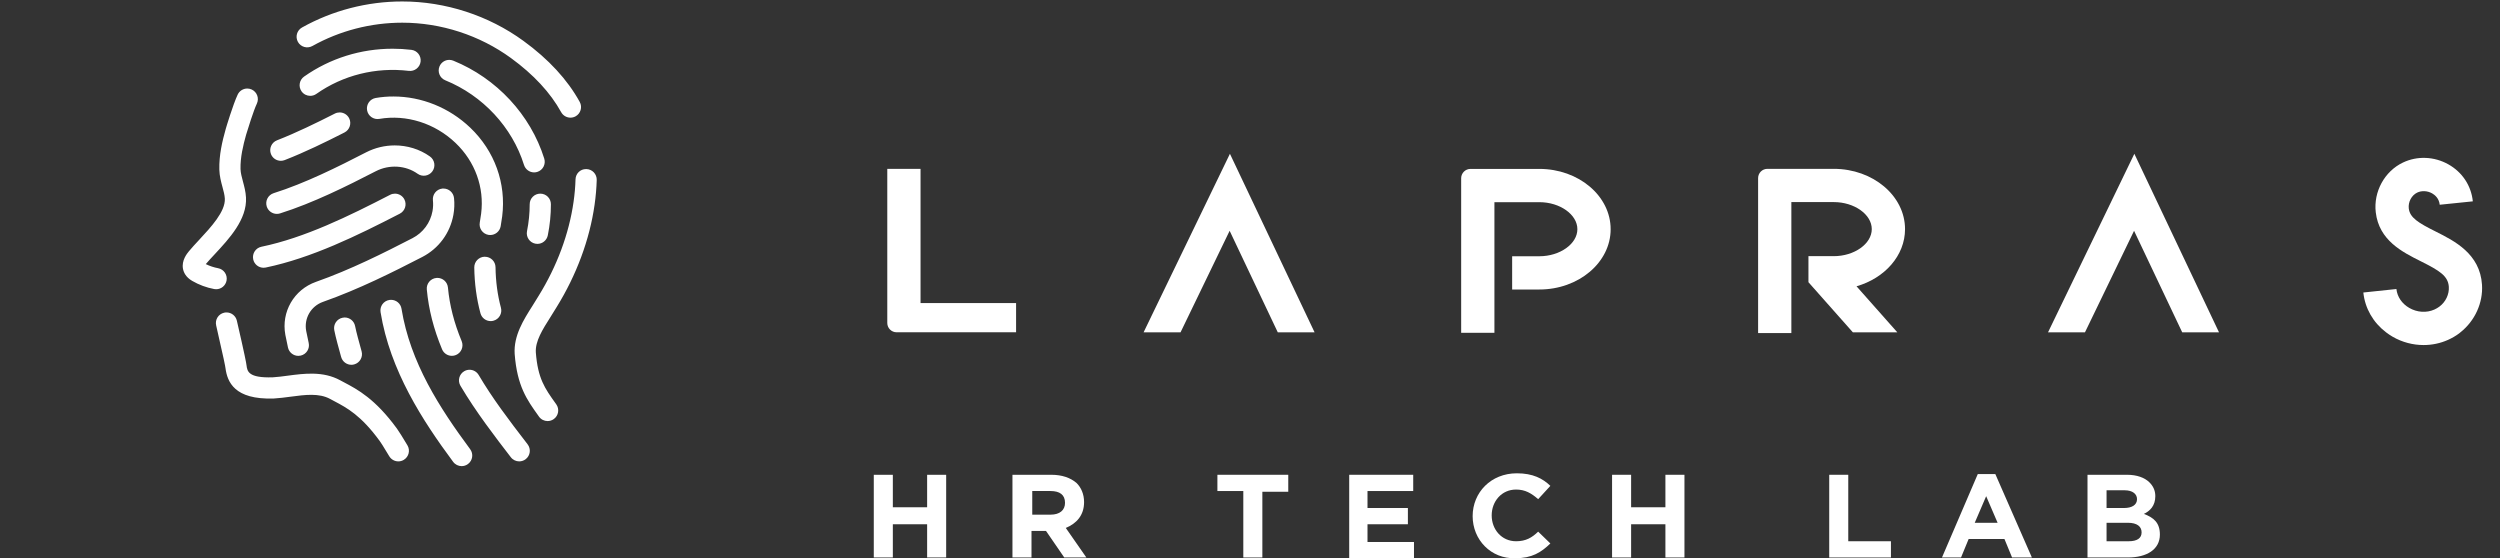 <svg width="206" height="46" viewBox="0 0 206 46" fill="none" xmlns="http://www.w3.org/2000/svg">
<rect x="0" y="0" width="206" height="46" fill="#333333" stroke="none"/>
<g clip-path="url(#clip0_1_69)">
<path d="M38.249 30.589C37.834 30.835 37.695 31.369 37.94 31.785C39.209 33.935 40.809 36.009 42.093 37.677C42.265 37.901 42.524 38.018 42.785 38.018C42.97 38.018 43.158 37.958 43.317 37.836C43.7 37.542 43.77 36.992 43.474 36.61C41.876 34.539 40.566 32.804 39.443 30.899C39.279 30.622 38.99 30.468 38.689 30.468C38.541 30.468 38.389 30.508 38.249 30.589ZM28.233 26.18C27.76 26.273 27.451 26.733 27.544 27.206C27.659 27.796 27.913 28.7 28.078 29.299L28.112 29.418C28.22 29.805 28.571 30.059 28.954 30.059C29.031 30.059 29.111 30.048 29.188 30.026C29.652 29.898 29.926 29.413 29.796 28.949L29.763 28.828C29.604 28.255 29.363 27.389 29.259 26.865C29.177 26.448 28.81 26.16 28.401 26.16C28.346 26.162 28.288 26.169 28.233 26.18ZM18.467 25.767C17.996 25.875 17.702 26.344 17.812 26.814C18.458 29.617 18.564 30.203 18.579 30.331C18.73 31.46 19.306 32.945 22.547 32.837C22.553 32.837 22.56 32.837 22.567 32.837C23.022 32.811 23.488 32.748 23.937 32.689C25.148 32.528 26.291 32.377 27.201 32.872C27.314 32.934 27.431 32.996 27.552 33.06C28.582 33.604 29.749 34.221 31.294 36.347C31.356 36.431 31.553 36.718 32.072 37.591C32.236 37.865 32.525 38.018 32.824 38.018C32.976 38.018 33.129 37.978 33.27 37.894C33.685 37.646 33.82 37.109 33.573 36.696C33.164 36.011 32.874 35.547 32.709 35.319C30.923 32.864 29.447 32.083 28.368 31.515C28.255 31.456 28.145 31.398 28.039 31.339C26.629 30.569 25.077 30.775 23.709 30.956C23.276 31.014 22.865 31.069 22.478 31.091C20.458 31.157 20.378 30.596 20.314 30.108C20.288 29.895 20.177 29.285 19.517 26.423C19.424 26.019 19.063 25.745 18.666 25.745C18.599 25.745 18.533 25.751 18.467 25.767ZM32.081 24.717C31.604 24.794 31.281 25.243 31.358 25.721C32.139 30.534 34.819 34.658 37.339 38.055C37.511 38.287 37.774 38.409 38.042 38.409C38.223 38.409 38.404 38.353 38.561 38.236C38.948 37.949 39.03 37.401 38.742 37.014C36.229 33.622 33.803 29.873 33.084 25.44C33.016 25.011 32.645 24.706 32.222 24.706C32.174 24.706 32.127 24.71 32.081 24.717ZM35.958 22.903C35.478 22.947 35.124 23.373 35.169 23.853C35.321 25.497 35.732 27.111 36.426 28.781C36.565 29.117 36.89 29.321 37.235 29.321C37.346 29.321 37.46 29.299 37.569 29.254C38.015 29.069 38.225 28.558 38.042 28.112C37.416 26.605 37.047 25.159 36.91 23.692C36.868 23.238 36.488 22.898 36.039 22.898C36.011 22.898 35.984 22.9 35.958 22.903ZM39.942 21.154C39.461 21.161 39.074 21.557 39.08 22.041C39.098 23.356 39.268 24.624 39.589 25.811C39.693 26.202 40.046 26.459 40.433 26.459C40.508 26.459 40.586 26.45 40.661 26.428C41.127 26.302 41.403 25.822 41.277 25.358C40.997 24.313 40.846 23.188 40.831 22.018C40.824 21.539 40.435 21.157 39.958 21.157C39.951 21.154 39.947 21.154 39.942 21.154ZM44.52 15.956C44.038 15.956 43.647 16.347 43.647 16.829C43.647 17.576 43.571 18.321 43.425 19.048C43.331 19.521 43.635 19.983 44.108 20.078C44.168 20.089 44.226 20.096 44.283 20.096C44.69 20.096 45.054 19.808 45.138 19.395C45.309 18.555 45.395 17.693 45.395 16.831C45.395 16.347 45.004 15.956 44.52 15.956ZM32.145 16.053C28.739 17.811 25.115 19.59 21.541 20.332C21.068 20.429 20.765 20.893 20.863 21.366C20.949 21.78 21.311 22.063 21.718 22.063C21.777 22.063 21.837 22.056 21.897 22.045C25.685 21.256 29.431 19.419 32.945 17.607C33.374 17.386 33.542 16.858 33.321 16.429C33.166 16.128 32.859 15.956 32.543 15.956C32.41 15.956 32.273 15.987 32.145 16.053ZM36.45 15.538C35.971 15.589 35.622 16.02 35.672 16.5C35.703 16.796 35.692 17.097 35.639 17.393C35.462 18.361 34.861 19.174 33.988 19.625C31.632 20.84 28.878 22.224 26.036 23.225C24.224 23.864 23.163 25.698 23.512 27.588C23.576 27.937 23.649 28.282 23.731 28.644C23.824 29.049 24.184 29.323 24.582 29.323C24.646 29.323 24.712 29.316 24.779 29.301C25.25 29.192 25.544 28.724 25.435 28.253C25.358 27.915 25.291 27.595 25.23 27.27C25.037 26.233 25.621 25.225 26.615 24.874C29.564 23.835 32.379 22.421 34.788 21.179C36.148 20.478 37.085 19.212 37.359 17.707C37.443 17.247 37.46 16.78 37.412 16.319C37.365 15.87 36.985 15.536 36.541 15.536C36.512 15.534 36.481 15.536 36.45 15.538ZM47.423 14.776C47.406 15.384 47.351 16.007 47.262 16.628C46.889 19.26 45.892 21.943 44.38 24.383C44.376 24.39 44.374 24.397 44.369 24.401C44.217 24.662 44.051 24.923 43.874 25.201C43.143 26.352 42.314 27.659 42.409 29.164C42.612 31.814 43.419 32.941 44.354 34.247L44.411 34.329C44.581 34.568 44.851 34.696 45.123 34.696C45.297 34.696 45.477 34.643 45.631 34.532C46.025 34.252 46.115 33.706 45.834 33.312L45.775 33.23C44.897 32.004 44.318 31.193 44.153 29.042C44.095 28.116 44.705 27.155 45.35 26.138C45.525 25.864 45.704 25.581 45.872 25.296C47.505 22.655 48.586 19.744 48.993 16.876C49.09 16.19 49.15 15.503 49.17 14.831C49.185 14.349 48.805 13.945 48.323 13.932C48.312 13.932 48.303 13.932 48.292 13.932C47.819 13.927 47.437 14.303 47.423 14.776ZM30.171 12.55C27.838 13.753 25.132 15.103 22.551 15.916C22.091 16.062 21.835 16.553 21.979 17.013C22.096 17.386 22.441 17.625 22.812 17.625C22.898 17.625 22.986 17.611 23.075 17.585C25.787 16.732 28.574 15.342 30.971 14.106C32.079 13.536 33.431 13.62 34.413 14.319C34.806 14.599 35.352 14.506 35.633 14.113C35.913 13.72 35.821 13.174 35.427 12.893C34.581 12.29 33.557 11.982 32.525 11.982C31.721 11.982 30.91 12.17 30.171 12.55ZM27.59 9.359L27.402 9.454C26.12 10.104 24.443 10.93 22.823 11.562C22.374 11.737 22.151 12.245 22.326 12.694C22.46 13.039 22.79 13.251 23.141 13.251C23.247 13.251 23.353 13.231 23.459 13.191C25.15 12.533 26.876 11.682 28.193 11.014L28.384 10.917C28.814 10.698 28.987 10.172 28.768 9.741C28.613 9.439 28.306 9.264 27.988 9.264C27.853 9.264 27.718 9.295 27.59 9.359ZM30.96 8.073C30.483 8.154 30.165 8.605 30.247 9.083C30.328 9.558 30.779 9.878 31.257 9.797C33.489 9.412 35.838 10.155 37.542 11.783C39.151 13.322 39.918 15.443 39.646 17.603C39.617 17.824 39.582 18.058 39.533 18.341C39.45 18.816 39.768 19.269 40.243 19.353C40.294 19.362 40.345 19.366 40.395 19.366C40.811 19.366 41.18 19.068 41.255 18.644C41.31 18.334 41.35 18.073 41.381 17.822C41.721 15.105 40.762 12.444 38.749 10.521C37.014 8.864 34.729 7.951 32.421 7.951C31.935 7.949 31.447 7.989 30.96 8.073ZM19.583 7.799C19.198 8.621 18.628 10.524 18.602 10.619C18.31 11.655 18.045 12.78 18.073 13.972C18.087 14.506 18.217 14.988 18.332 15.412C18.425 15.751 18.511 16.071 18.526 16.369C18.579 17.433 17.379 18.721 16.416 19.758C16.104 20.093 15.808 20.41 15.56 20.712C15.41 20.896 14.953 21.453 15.076 22.142C15.129 22.43 15.304 22.838 15.837 23.146C16.4 23.471 17.01 23.698 17.647 23.817C17.702 23.829 17.757 23.833 17.81 23.833C18.221 23.833 18.588 23.541 18.668 23.121C18.758 22.646 18.447 22.189 17.972 22.1C17.618 22.034 17.278 21.919 16.957 21.762C17.163 21.517 17.421 21.241 17.693 20.949C18.882 19.671 20.363 18.082 20.27 16.281C20.246 15.795 20.124 15.348 20.018 14.955C19.921 14.592 19.828 14.252 19.819 13.927C19.797 12.968 20.029 11.996 20.279 11.103C20.434 10.588 20.891 9.122 21.165 8.539C21.371 8.101 21.181 7.582 20.745 7.377C20.626 7.321 20.5 7.295 20.376 7.295C20.047 7.295 19.731 7.48 19.583 7.799ZM36.212 5.478C36.031 5.924 36.245 6.435 36.691 6.616C39.781 7.872 42.206 10.479 43.178 13.591C43.295 13.965 43.64 14.206 44.011 14.206C44.097 14.206 44.186 14.193 44.272 14.166C44.734 14.022 44.99 13.532 44.847 13.07C43.722 9.465 40.919 6.448 37.35 4.998C37.242 4.954 37.131 4.934 37.021 4.934C36.676 4.932 36.349 5.138 36.212 5.478ZM25.059 6.309C24.664 6.587 24.569 7.131 24.847 7.527C25.017 7.768 25.287 7.898 25.563 7.898C25.738 7.898 25.913 7.847 26.065 7.739C28.264 6.192 30.969 5.518 33.685 5.84C34.163 5.898 34.6 5.555 34.658 5.076C34.715 4.596 34.373 4.161 33.893 4.106C33.378 4.044 32.866 4.015 32.353 4.015C29.738 4.013 27.194 4.806 25.059 6.309ZM24.887 2.265C24.465 2.501 24.315 3.031 24.549 3.454C24.783 3.876 25.316 4.026 25.738 3.792C27.992 2.534 30.554 1.869 33.146 1.869C36.34 1.869 39.52 2.903 42.102 4.782C43.965 6.139 45.357 7.639 46.239 9.242C46.398 9.531 46.697 9.695 47.006 9.695C47.147 9.695 47.293 9.66 47.426 9.587C47.848 9.355 48.003 8.822 47.77 8.4C46.765 6.57 45.205 4.877 43.129 3.367C40.252 1.274 36.707 0.121 33.146 0.121C30.258 0.121 27.4 0.861 24.887 2.265Z" fill="white"/>
<path d="M171.802 27.383H168.757L175.871 12.672L182.846 27.383H179.814L175.847 19.017L171.802 27.383Z" fill="white"/>
<path d="M151.102 13.912C154.34 13.912 156.975 16.142 156.975 18.88C156.975 21.064 155.297 22.925 152.977 23.59L156.338 27.383H152.676L149.016 23.254V21.108H151.102C152.8 21.108 154.234 20.087 154.234 18.88C154.234 17.671 152.8 16.652 151.102 16.652H147.608V27.444H144.868V14.679C144.868 14.254 145.21 13.912 145.635 13.912H151.102Z" fill="white"/>
<path d="M75.853 13.912H73.112V26.613C73.112 27.038 73.457 27.38 73.879 27.38H83.725V24.974H75.853V13.912Z" fill="white"/>
<path d="M97.277 27.383H94.232L101.346 12.672L108.321 27.383H105.289L101.322 19.017L97.277 27.383Z" fill="white"/>
<path d="M126.844 13.918H121.169C120.744 13.918 120.4 14.263 120.4 14.688V27.422H123.14V16.659H126.844C128.542 16.659 129.976 17.68 129.976 18.887C129.976 20.093 128.542 21.115 126.844 21.115H124.601V23.855H126.844C130.082 23.855 132.717 21.627 132.717 18.887C132.717 16.146 130.082 13.918 126.844 13.918Z" fill="white"/>
<path d="M198.483 17.176C198.571 17.934 199.261 18.359 200.706 19.081L200.712 19.084C202.25 19.855 204.353 20.91 204.517 23.462C204.612 24.956 203.931 26.443 202.737 27.385C202.72 27.398 202.705 27.412 202.689 27.425C202.67 27.442 202.652 27.459 202.631 27.473C202.351 27.681 202.043 27.86 201.718 28.006C201.08 28.291 200.392 28.432 199.703 28.432C198.826 28.432 197.944 28.203 197.157 27.749C196.965 27.637 196.783 27.513 196.611 27.383C195.55 26.576 194.876 25.413 194.739 24.103L197.464 23.815C197.533 24.456 197.919 25.024 198.525 25.373C199.172 25.747 199.948 25.796 200.6 25.504C200.744 25.438 200.879 25.36 201 25.27C201.524 24.883 201.822 24.255 201.783 23.634C201.725 22.746 201.038 22.31 199.48 21.532L199.477 21.531C197.941 20.762 196.03 19.805 195.762 17.492C195.566 15.802 196.487 14.113 198.005 13.393C199.184 12.831 200.582 12.889 201.747 13.543C202.894 14.188 203.628 15.298 203.761 16.591L201.033 16.871C200.978 16.332 200.614 16.051 200.404 15.932C200.019 15.717 199.55 15.693 199.181 15.868C198.715 16.091 198.421 16.641 198.483 17.176Z" fill="white"/>
</g>
<g clip-path="url(#clip1_1_69)">
<path d="M72 39.122H73.57V41.799H76.395V39.122H77.964V45.937H76.395V43.199H73.57V45.937H72V39.122Z" fill="white"/>
<path d="M83.426 39.122H86.628C87.507 39.122 88.198 39.365 88.7 39.791C89.076 40.156 89.328 40.704 89.328 41.373C89.328 42.469 88.7 43.138 87.821 43.503L89.516 45.937H87.695L86.189 43.747H84.996V45.937H83.426V39.122ZM86.565 42.408C87.319 42.408 87.758 42.043 87.758 41.434C87.758 40.765 87.319 40.461 86.565 40.461H85.058V42.408H86.565Z" fill="white"/>
<path d="M102.449 40.461H100.314V39.122H106.153V40.521H104.018V45.937H102.449V40.461Z" fill="white"/>
<path d="M111.113 39.122H116.449V40.461H112.682V41.86H116.01V43.199H112.682V44.66H116.512V45.998H111.175V39.122H111.113Z" fill="white"/>
<path d="M121.346 42.53C121.346 40.582 122.853 39 124.987 39C126.306 39 127.122 39.426 127.75 40.035L126.745 41.13C126.18 40.643 125.678 40.339 124.924 40.339C123.732 40.339 122.915 41.312 122.915 42.469C122.915 43.625 123.732 44.599 124.924 44.599C125.741 44.599 126.243 44.294 126.745 43.807L127.75 44.781C126.996 45.511 126.243 45.998 124.862 45.998C122.853 46.059 121.346 44.477 121.346 42.53Z" fill="white"/>
<path d="M132.835 39.122H134.404V41.799H137.23V39.122H138.799V45.937H137.23V43.199H134.404V45.937H132.835V39.122Z" fill="white"/>
<path d="M150.728 39.122H152.297V44.599H155.813V45.937H150.728V39.122Z" fill="white"/>
<path d="M162.97 39.061H164.414L167.427 45.937H165.795L165.167 44.416H162.216L161.589 45.937H160.019L162.97 39.061ZM164.602 43.077L163.66 40.886L162.719 43.077H164.602Z" fill="white"/>
<path d="M172.01 39.122H175.275C176.091 39.122 176.719 39.365 177.096 39.73C177.409 40.035 177.598 40.4 177.598 40.886C177.598 41.678 177.158 42.104 176.656 42.347C177.472 42.651 177.975 43.077 177.975 44.051C177.975 45.268 176.907 45.937 175.338 45.937H172.01V39.122ZM176.091 41.13C176.091 40.704 175.715 40.4 175.087 40.4H173.58V41.86H175.024C175.652 41.86 176.091 41.617 176.091 41.13ZM175.338 43.077H173.58V44.599H175.4C176.091 44.599 176.468 44.355 176.468 43.868C176.468 43.382 176.091 43.077 175.338 43.077Z" fill="white"/>
</g>
<defs>
<clipPath id="clip0_1_69">
<rect width="205.848" height="38.596" fill="white"/>
</clipPath>
<clipPath id="clip1_1_69">
<rect width="106" height="7" fill="white" transform="translate(72 39)"/>
</clipPath>
</defs>
</svg>
